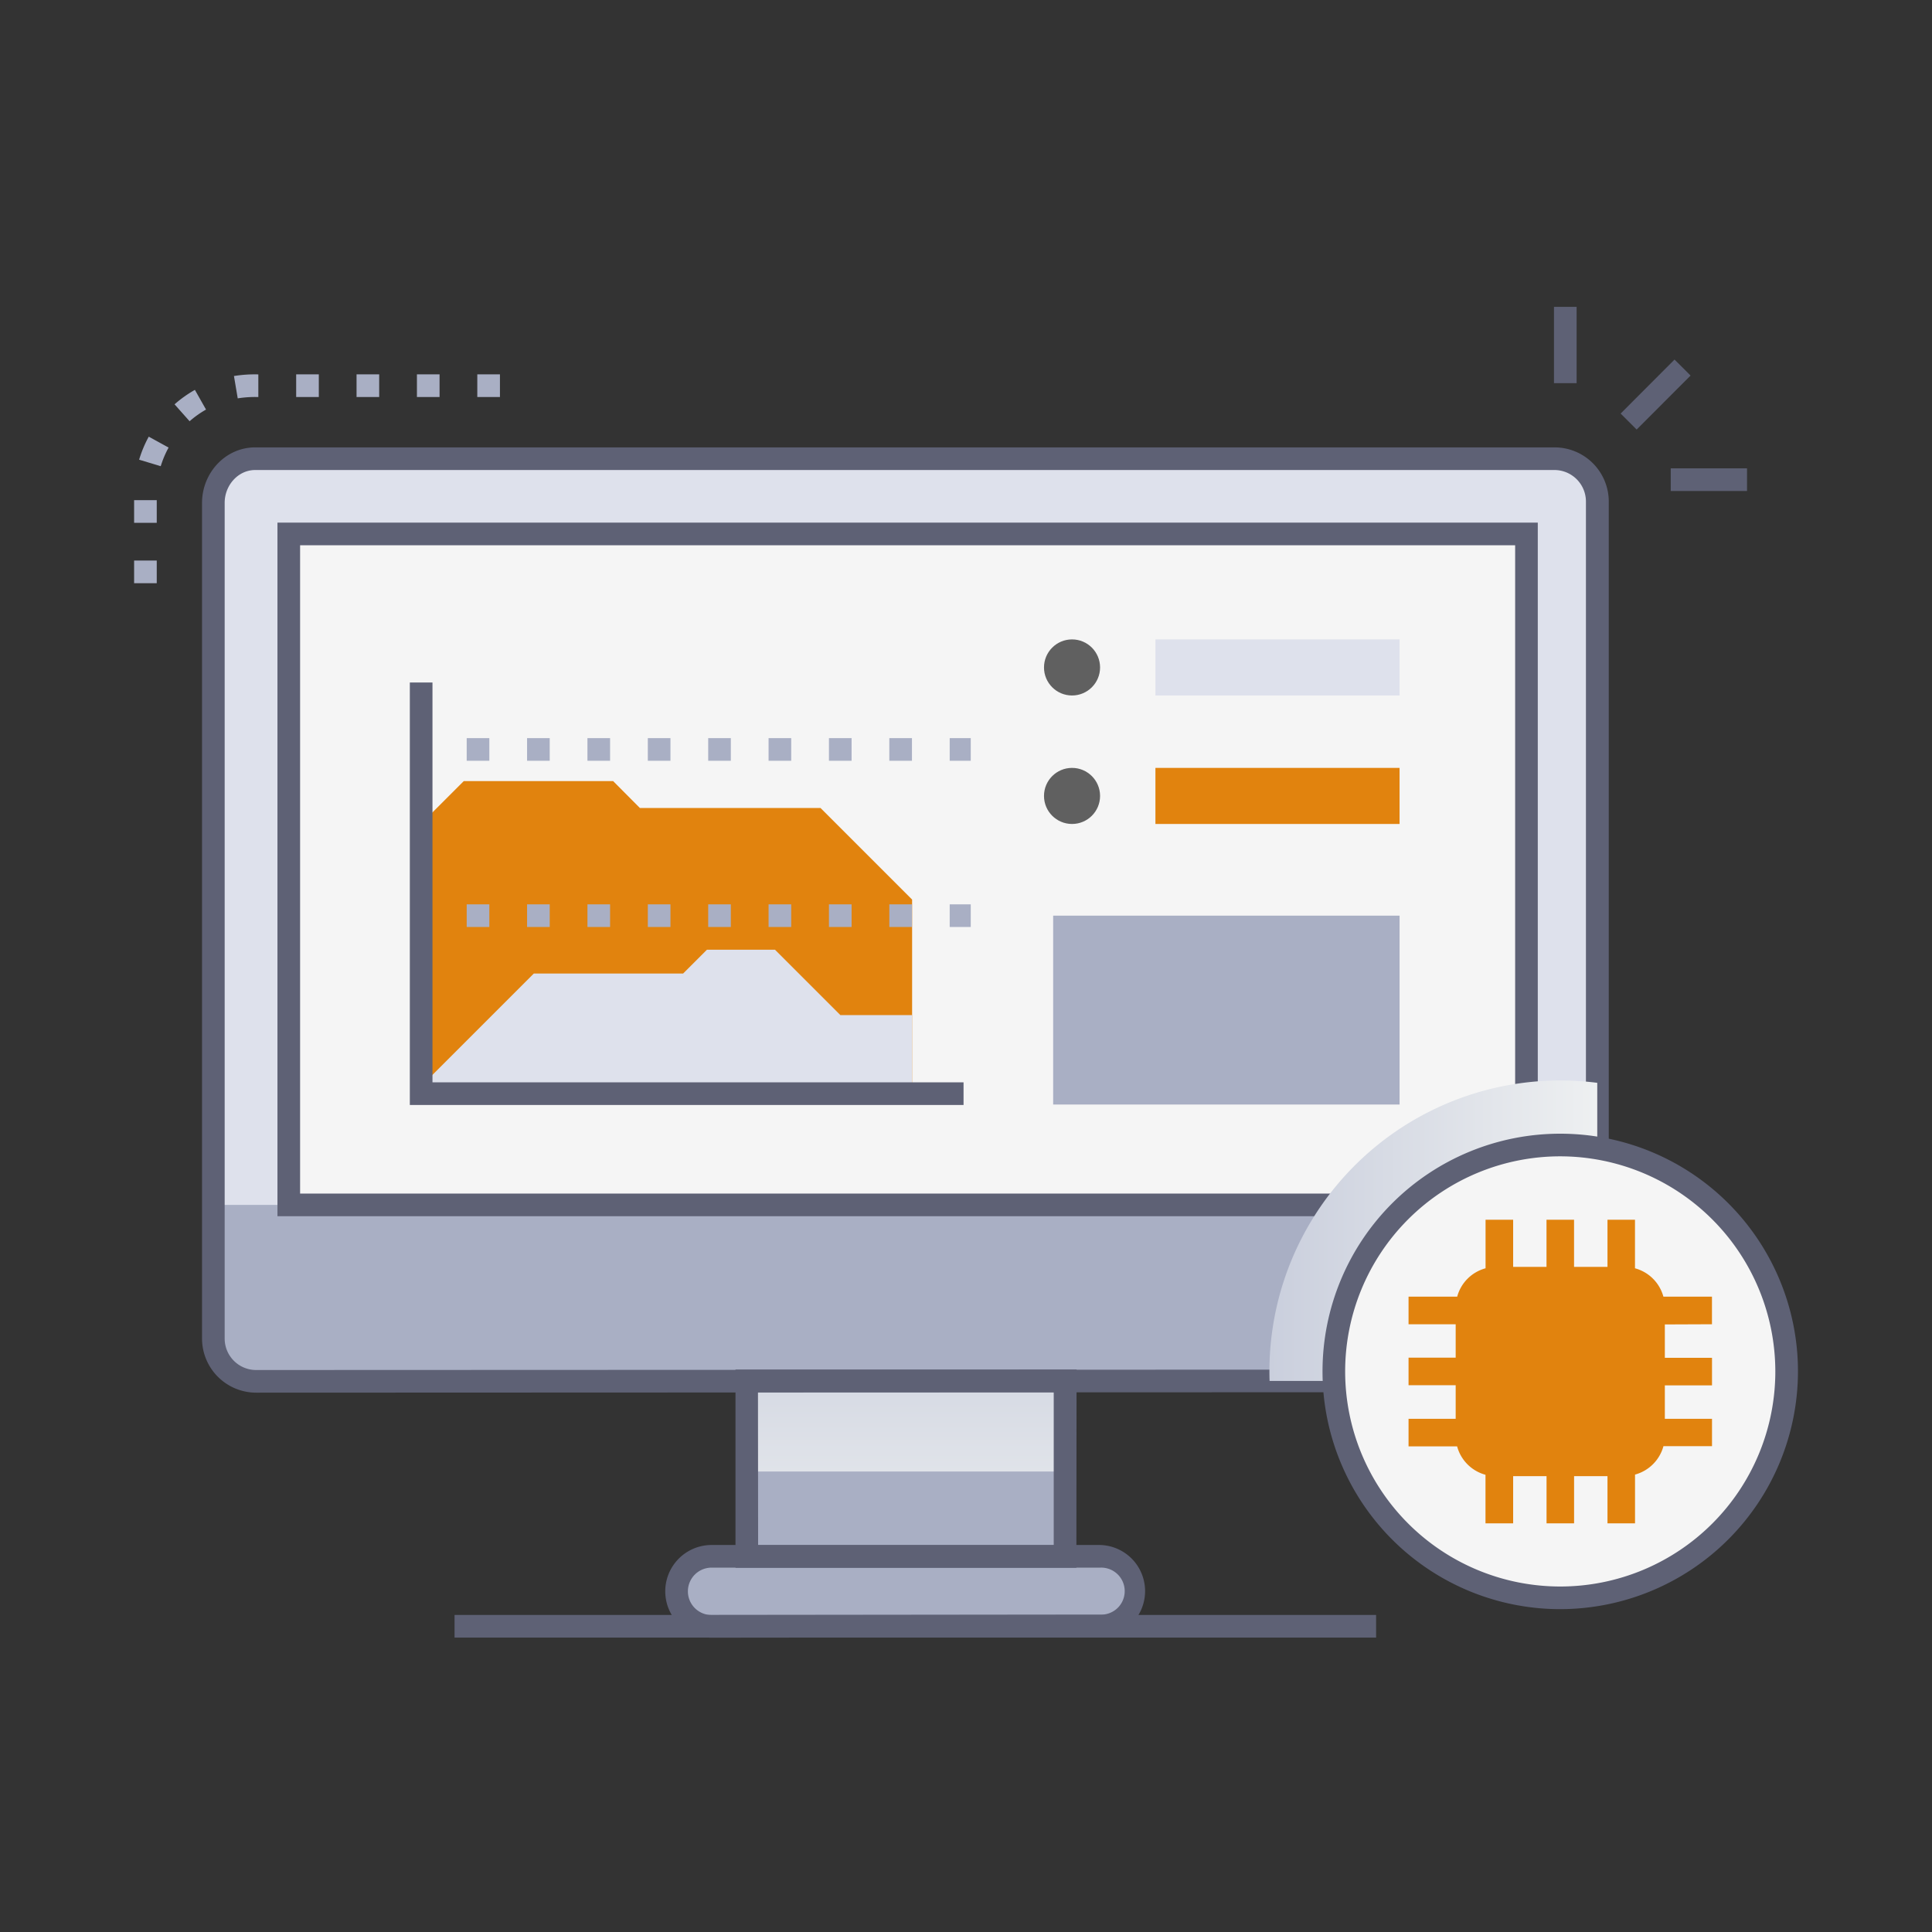 <svg xmlns="http://www.w3.org/2000/svg" xmlns:xlink="http://www.w3.org/1999/xlink" viewBox="0 0 512 512"><rect x="0" y="0" width="512" height="512" fill="#333333" stroke="none"/><defs><style>.cls-1{isolation:isolate;}.cls-2{fill:#a9afc4;}.cls-3{fill:#dee1ec;}.cls-4{fill:#f5f5f5;}.cls-5{fill:#e1830e;}.cls-6{fill:#5e6175;}.cls-7,.cls-9{mix-blend-mode:multiply;}.cls-7{fill:url(#linear-gradient);}.cls-8{fill:#606060;}.cls-9{fill:url(#linear-gradient-2);}</style><linearGradient id="linear-gradient" x1="240.06" y1="337.74" x2="240.06" y2="423.56" gradientUnits="userSpaceOnUse"><stop offset="0" stop-color="#cacfdd"/><stop offset="1" stop-color="#eef0f1"/></linearGradient><linearGradient id="linear-gradient-2" x1="336.37" y1="326.14" x2="423.29" y2="326.14" xlink:href="#linear-gradient"/></defs><title>Data Analysis</title><g class="cls-1"><g id="Data_Analysis" data-name="Data Analysis"><path class="cls-2" d="M423.29,132.93V354.36a11.33,11.33,0,0,1-11.1,11.57c-71.74,0,3.05,0-344.31.14a11.33,11.33,0,0,1-11.34-11.33c0-231.3,0-221.63,0-222,.24-5.86,4.94-11.21,11.19-11.21,364.8,0,344.47-.07,345.89.13A11.5,11.5,0,0,1,423.29,132.93Z"/><path class="cls-3" d="M423.29,132.93V319.31H56.54c0-194.89,0-186.23,0-186.54.3-6,5.18-11.21,11.19-11.21,364.8,0,344.47-.07,345.89.13A11.53,11.53,0,0,1,423.29,132.93Z"/><rect class="cls-4" x="76.48" y="141.5" width="328.04" height="177.81"/><path class="cls-5" d="M217.45,214.13H169.58L162.49,207H122.9l-11.29,11.29v71.5H241.72V238.4C232.89,229.58,237.5,234.19,217.45,214.13Z"/><polygon class="cls-2" points="282.25 365.94 197.86 365.94 197.91 412.48 282.25 412.48 282.25 365.94"/><path class="cls-2" d="M291.61,430.93l-103,.11a9.28,9.28,0,0,1,0-18.56h103a9.23,9.23,0,0,1,0,18.45Z"/><path class="cls-6" d="M188.58,434a12.28,12.28,0,0,1,0-24.56h103a12.23,12.23,0,0,1,0,24.45Zm0-18.56a6.28,6.28,0,0,0,0,12.56l103-.11a6.23,6.23,0,1,0,0-12.45Z"/><polygon class="cls-7" points="197.86 365.94 282.25 365.94 282.25 389.96 197.89 389.96 197.86 365.94"/><rect class="cls-6" x="120.46" y="427.98" width="244.22" height="6"/><path class="cls-6" d="M285.25,415.48H194.91l0-52.54h90.39Zm-84.34-6h78.34V368.94H200.87Z"/><path class="cls-2" d="M35.54,154.55v-6h6v6Zm0-16v-6h6v6Zm7.07-15-5.74-1.73a31.6,31.6,0,0,1,2.55-6.1l5.26,2.89A26.08,26.08,0,0,0,42.6,123.53Zm7.65-11.9-4-4.5a31.74,31.74,0,0,1,5.39-3.83l2.95,5.22A25.85,25.85,0,0,0,50.25,111.63ZM63,105.57l-1-5.92a34.57,34.57,0,0,1,6.46-.43v6A29.14,29.14,0,0,0,63,105.57Zm15.49-.36v-6h6v6Zm16,0v-6h6v6Zm16,0v-6h6v6Zm16,0v-6h6v6Z"/><rect class="cls-6" x="428.63" y="101.54" width="20.22" height="6" transform="translate(54.8 341.21) rotate(-45.05)"/><rect class="cls-6" x="411.91" y="80.9" width="6" height="20.22" transform="matrix(1, 0, 0, 1, -0.09, 0.42)"/><rect class="cls-6" x="442.76" y="124.12" width="20.22" height="6"/><path class="cls-6" d="M407.53,322.31h-334V138.5h334Zm-328-6h322V144.5h-322Z"/><polygon class="cls-3" points="222.71 269.01 205.38 251.68 187.35 251.68 181.04 257.99 141.47 257.99 111.61 287.85 111.61 289.83 241.72 289.83 241.72 269.01 222.71 269.01"/><path class="cls-2" d="M257.26,245.66h-5.58v-6h5.58Zm-15.58,0h-6v-6h6Zm-16,0h-6v-6h6Zm-16,0h-6v-6h6Zm-16,0h-6v-6h6Zm-16,0h-6v-6h6Zm-16,0h-6v-6h6Zm-16,0h-6v-6h6Zm-16,0h-6v-6h6Z"/><polygon class="cls-6" points="255.35 292.83 108.61 292.83 108.61 180.87 114.61 180.87 114.61 286.83 255.35 286.83 255.35 292.83"/><path class="cls-2" d="M257.26,201.61h-5.58v-6h5.58Zm-15.58,0h-6v-6h6Zm-16,0h-6v-6h6Zm-16,0h-6v-6h6Zm-16,0h-6v-6h6Zm-16,0h-6v-6h6Zm-16,0h-6v-6h6Zm-16,0h-6v-6h6Zm-16,0h-6v-6h6Z"/><rect class="cls-3" x="306.2" y="169.45" width="64.7" height="14.86"/><rect class="cls-5" x="306.2" y="203.5" width="64.7" height="14.86"/><circle class="cls-8" cx="284.1" cy="176.88" r="7.43"/><circle class="cls-8" cx="284.1" cy="210.93" r="7.43"/><rect class="cls-2" x="279.1" y="242.66" width="91.8" height="50.05"/><path class="cls-6" d="M67.87,369.07a14.36,14.36,0,0,1-14.33-14.33V133.27c0-7.87,6.12-14.7,14.09-14.71H412a14.37,14.37,0,0,1,14.34,14.34V354.37a14.36,14.36,0,0,1-14.1,14.57Zm-.23-244.51c-4.58,0-8.11,4.09-8.1,8.71V354.74a8.34,8.34,0,0,0,8.33,8.33l344.31-.13a8.36,8.36,0,0,0,8.11-8.57V132.9a8.36,8.36,0,0,0-8.34-8.34Z"/><path class="cls-9" d="M423.29,287v67.39a11.33,11.33,0,0,1-11.1,11.57H336.45a77.08,77.08,0,0,1,86.84-79Z"/><circle class="cls-4" cx="413.48" cy="363.44" r="60"/><path class="cls-6" d="M413.48,426.44a63,63,0,1,1,63-63A63.07,63.07,0,0,1,413.48,426.44Zm0-120a57,57,0,1,0,57,57A57.06,57.06,0,0,0,413.48,306.44Z"/><path class="cls-5" d="M453.69,350.94v-7.31H440.82a10.69,10.69,0,0,0-7.53-7.52V323.24H426v12.49h-8.86V323.24h-7.3v12.49H401V323.24h-7.31v12.87a10.66,10.66,0,0,0-7.52,7.52H373.28v7.31h12.49v8.85H373.28v7.3h12.49V376H373.28v7.3h12.87a10.67,10.67,0,0,0,7.52,7.53v12.87H401v-12.5h8.85v12.5h7.3v-12.5H426v12.5h7.3V390.78a10.7,10.7,0,0,0,7.53-7.53h12.87V376h-12.5v-8.86h12.5v-7.3h-12.5v-8.85Z"/></g></g></svg>